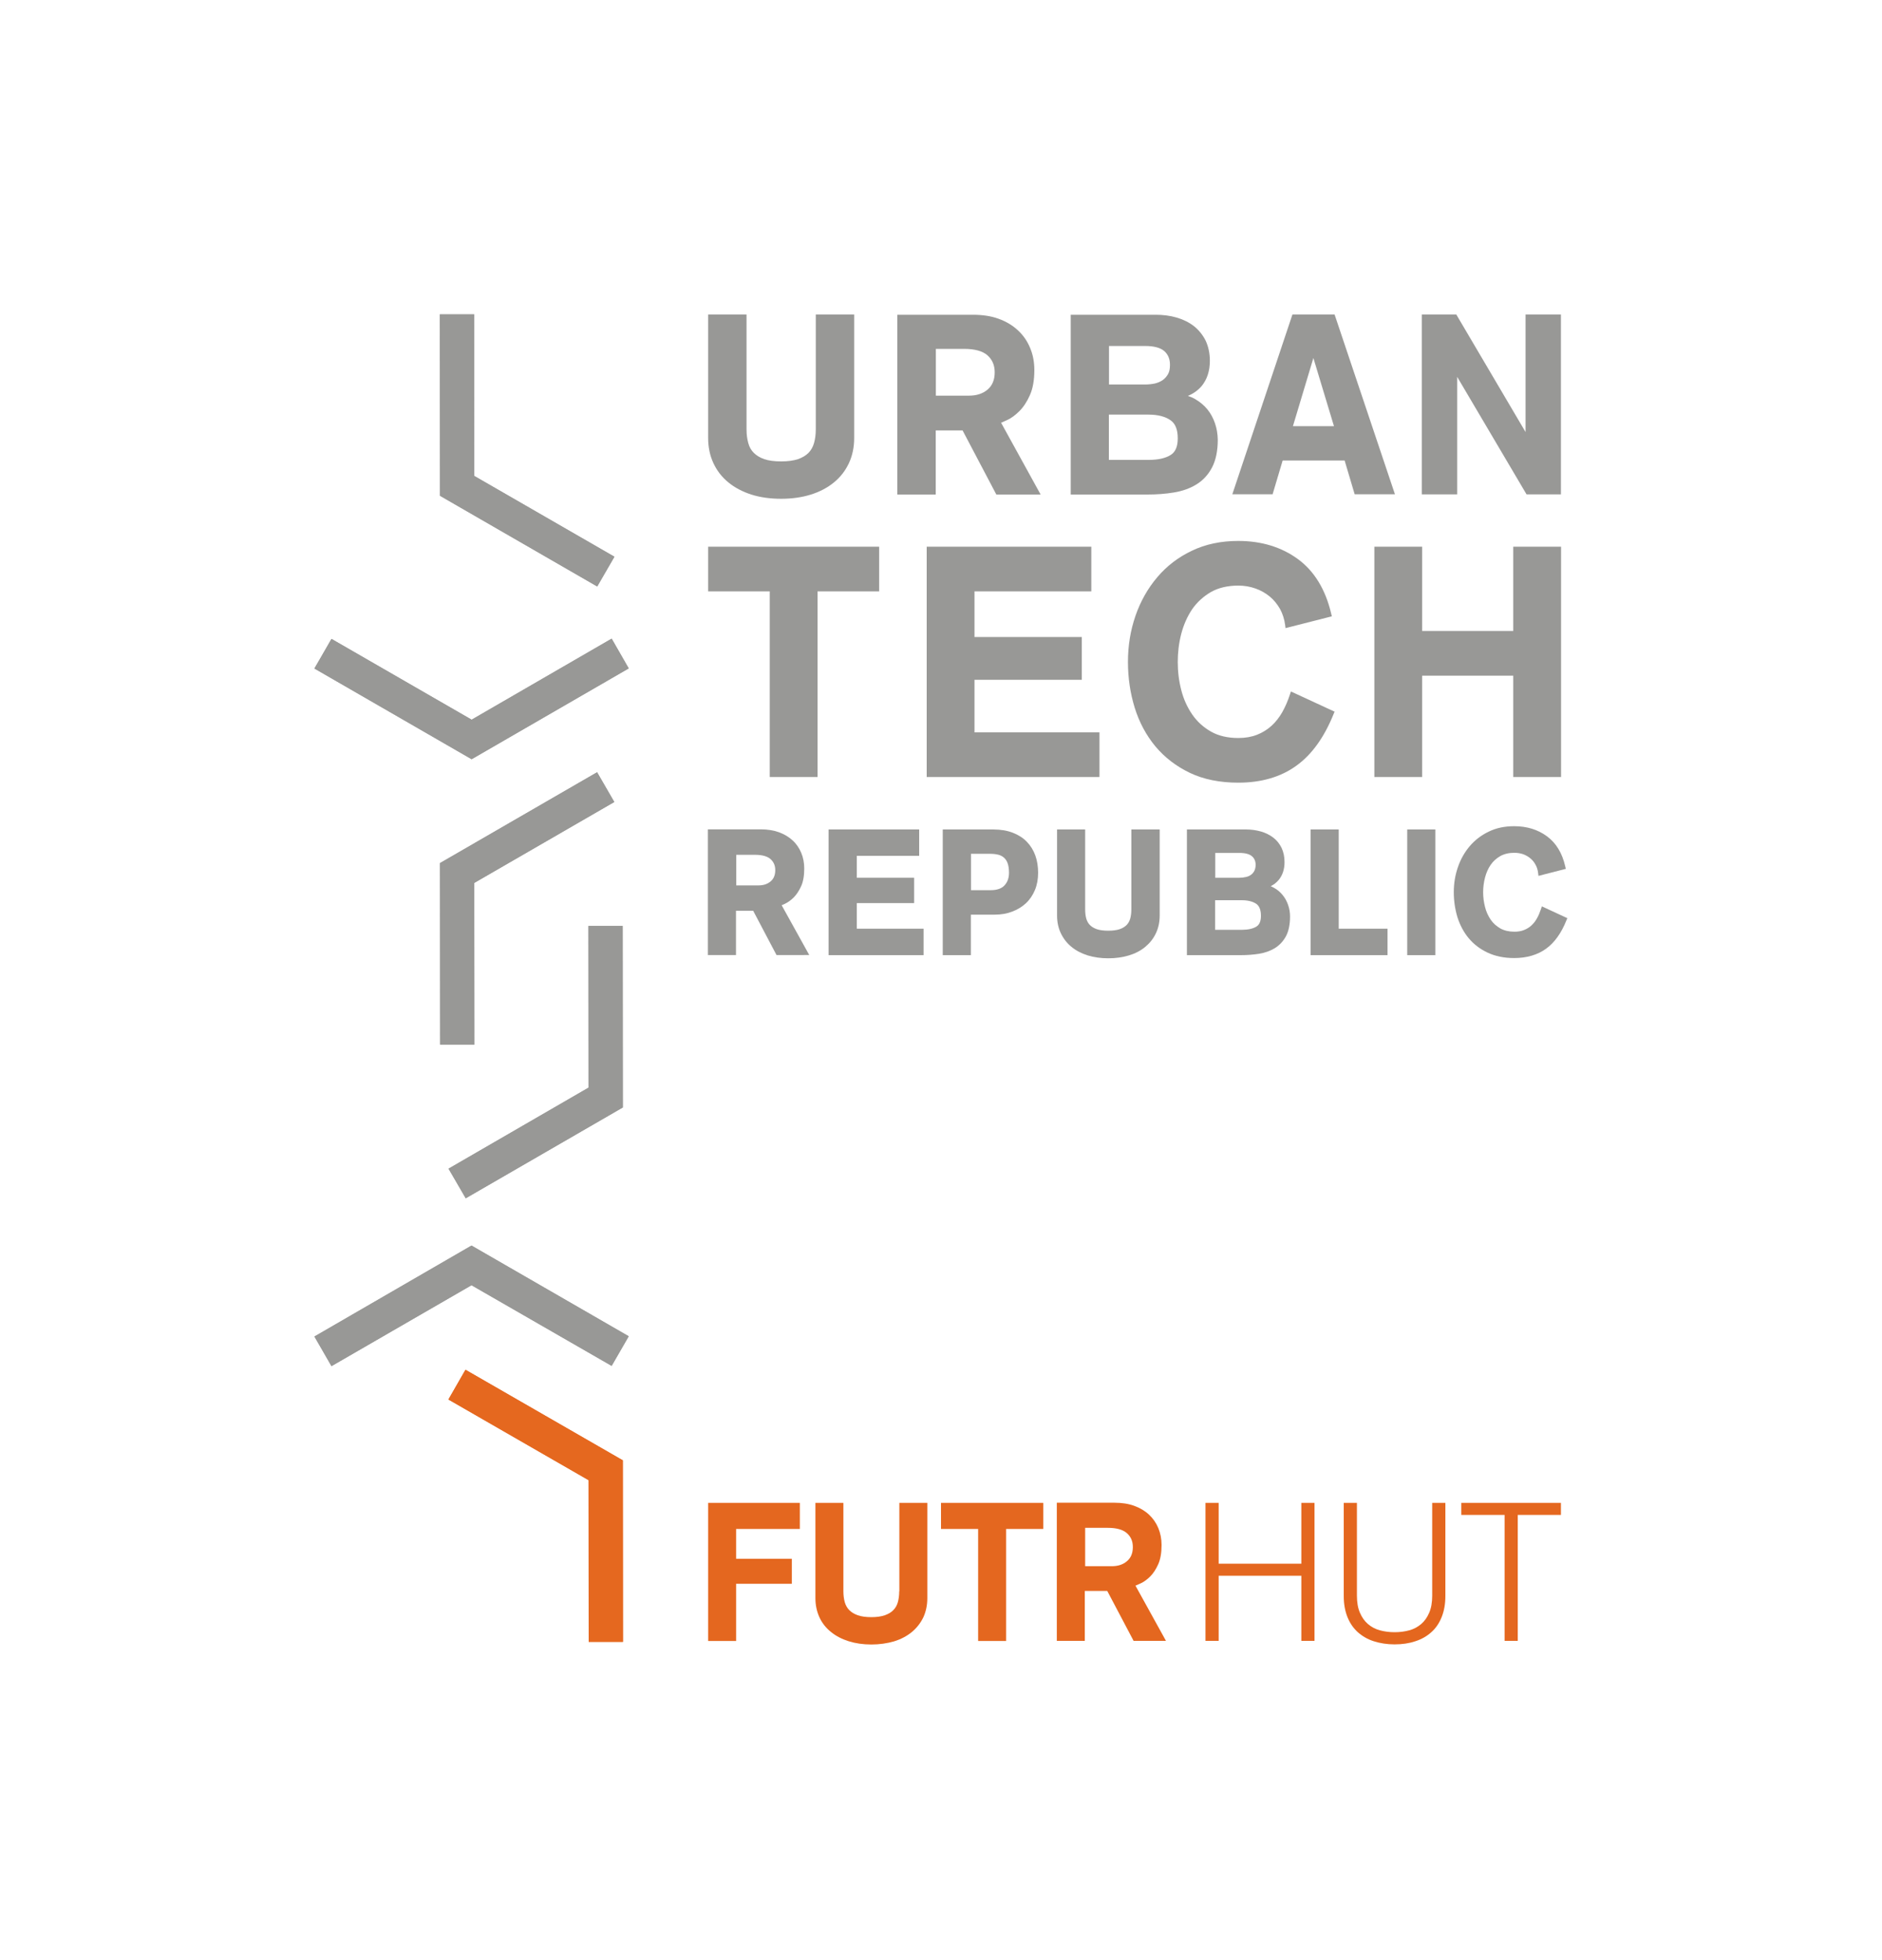 <svg xmlns="http://www.w3.org/2000/svg" xmlns:xlink="http://www.w3.org/1999/xlink" id="Ebene_1" x="0px" y="0px" viewBox="0 0 1500 1562.3" xml:space="preserve"> <rect fill="#FFFFFF" width="1500" height="1562.3"></rect> <g> <g> <g> <defs> <polygon id="SVGID_1_" points="250.6,1065.4 264.2,1089 375.8,1024.5 487.5,1088.8 501.1,1065.2 375.8,992.9 "></polygon> </defs> <clipPath id="SVGID_00000088835340527389307780000018305642589347278492_"> <use xlink:href="#SVGID_1_"></use> </clipPath> </g> <g> <defs> <polygon id="SVGID_00000070104037895976194670000009201599513358556800_" points="250.6,1065.4 264.2,1089 375.8,1024.5 487.5,1088.8 501.1,1065.2 375.8,992.9 "></polygon> </defs> <use xlink:href="#SVGID_00000070104037895976194670000009201599513358556800_" fill="#989896"></use> <clipPath id="SVGID_00000122681495878425335250000013794056110607159984_"> <use xlink:href="#SVGID_00000070104037895976194670000009201599513358556800_"></use> </clipPath> <rect x="250.6" y="992.9" clip-path="url(#SVGID_00000122681495878425335250000013794056110607159984_)" fill="#989896" width="250.5" height="96.1"></rect> </g> <g> <defs> <polygon id="SVGID_00000116210103416852926730000003098719238936360837_" points="250.6,1065.4 264.2,1089 375.8,1024.5 487.5,1088.8 501.1,1065.2 375.8,992.9 "></polygon> </defs> <clipPath id="SVGID_00000114767457943007200400000007846915949291425416_"> <use xlink:href="#SVGID_00000116210103416852926730000003098719238936360837_"></use> </clipPath> </g> </g> <g> <g> <defs> <polygon id="SVGID_00000041291681300787572710000016367537946565101488_" points="375.9,573.7 264.2,509.3 250.6,532.9 375.9,605.2 501.1,532.8 487.5,509.1 "></polygon> </defs> <clipPath id="SVGID_00000140695650107165774900000014151399403049465732_"> <use xlink:href="#SVGID_00000041291681300787572710000016367537946565101488_"></use> </clipPath> </g> <g> <defs> <polygon id="SVGID_00000096748152035537751320000011504257618726492326_" points="375.9,573.7 264.2,509.3 250.6,532.9 375.9,605.2 501.1,532.8 487.5,509.1 "></polygon> </defs> <use xlink:href="#SVGID_00000096748152035537751320000011504257618726492326_" fill="#989896"></use> <clipPath id="SVGID_00000151533594803972146700000005423582469997052830_"> <use xlink:href="#SVGID_00000096748152035537751320000011504257618726492326_"></use> </clipPath> <rect x="250.6" y="509.1" clip-path="url(#SVGID_00000151533594803972146700000005423582469997052830_)" fill="#989896" width="250.6" height="96.1"></rect> </g> <g> <defs> <polygon id="SVGID_00000004537042991199424120000005669700960967969721_" points="375.9,573.7 264.2,509.3 250.6,532.9 375.9,605.2 501.1,532.8 487.5,509.1 "></polygon> </defs> <clipPath id="SVGID_00000096044115679653191160000013952107143527448755_"> <use xlink:href="#SVGID_00000004537042991199424120000005669700960967969721_"></use> </clipPath> </g> </g> <g> <defs> <polygon id="SVGID_00000026146162101559449590000004493333552146829999_" points="357.4,1115.6 469.1,1179.9 469.2,1308.8 496.5,1308.8 496.4,1164.1 371,1091.9 "></polygon> </defs> <use xlink:href="#SVGID_00000026146162101559449590000004493333552146829999_" fill="#E4671F"></use> <clipPath id="SVGID_00000065791808628636722800000006677977727074906015_"> <use xlink:href="#SVGID_00000026146162101559449590000004493333552146829999_"></use> </clipPath> <rect x="357.4" y="1091.9" clip-path="url(#SVGID_00000065791808628636722800000006677977727074906015_)" fill="#E5681F" width="139.1" height="216.9"></rect> </g> <g> <g> <defs> <polygon id="SVGID_00000010998711519241144950000017473628210478363050_" points="469,738.1 469.1,867 357.5,931.6 371.2,955.2 496.4,882.8 496.3,738.1 "></polygon> </defs> <clipPath id="SVGID_00000093880007183050002230000002323852256233226148_"> <use xlink:href="#SVGID_00000010998711519241144950000017473628210478363050_"></use> </clipPath> </g> <g> <defs> <polygon id="SVGID_00000003792827763370060020000001600180179995726484_" points="469,738.1 469.1,867 357.5,931.6 371.2,955.2 496.4,882.8 496.3,738.1 "></polygon> </defs> <use xlink:href="#SVGID_00000003792827763370060020000001600180179995726484_" fill="#989896"></use> <clipPath id="SVGID_00000012436177040439925490000015696455475741087383_"> <use xlink:href="#SVGID_00000003792827763370060020000001600180179995726484_"></use> </clipPath> <rect x="357.5" y="738.1" clip-path="url(#SVGID_00000012436177040439925490000015696455475741087383_)" fill="#989896" width="138.9" height="217.1"></rect> </g> <g> <defs> <polygon id="SVGID_00000134958923924069314100000016974904448643531675_" points="469,738.1 469.1,867 357.5,931.6 371.2,955.2 496.4,882.8 496.3,738.1 "></polygon> </defs> <clipPath id="SVGID_00000136386802043626705910000004142388533460520111_"> <use xlink:href="#SVGID_00000134958923924069314100000016974904448643531675_"></use> </clipPath> </g> </g> <g> <g> <defs> <polygon id="SVGID_00000145770220873115004160000009908775452595639431_" points="350.7,688 350.8,832.7 378.1,832.7 378,703.8 489.6,639.3 475.9,615.6 "></polygon> </defs> <clipPath id="SVGID_00000078764658323741497350000015956437182360819629_"> <use xlink:href="#SVGID_00000145770220873115004160000009908775452595639431_"></use> </clipPath> </g> <g> <defs> <polygon id="SVGID_00000170263138842027384110000007487678346563416244_" points="350.7,688 350.8,832.7 378.1,832.7 378,703.8 489.6,639.3 475.9,615.6 "></polygon> </defs> <use xlink:href="#SVGID_00000170263138842027384110000007487678346563416244_" fill="#989896"></use> <clipPath id="SVGID_00000157272894242330982750000011902766588938042294_"> <use xlink:href="#SVGID_00000170263138842027384110000007487678346563416244_"></use> </clipPath> <rect x="350.7" y="615.6" clip-path="url(#SVGID_00000157272894242330982750000011902766588938042294_)" fill="#989896" width="138.9" height="217.1"></rect> </g> <g> <defs> <polygon id="SVGID_00000143575640921241423750000010405819391623954061_" points="350.7,688 350.8,832.7 378.1,832.7 378,703.8 489.6,639.3 475.9,615.6 "></polygon> </defs> <clipPath id="SVGID_00000127766113895980994920000012040107188991156656_"> <use xlink:href="#SVGID_00000143575640921241423750000010405819391623954061_"></use> </clipPath> </g> </g> <g> <g> <defs> <polygon id="SVGID_00000164494679894665052430000008492706217000281480_" points="350.6,250.6 350.7,395.2 476,467.5 489.7,443.8 378,379.4 377.9,250.6 "></polygon> </defs> <clipPath id="SVGID_00000030479604033952906630000003991391871558255523_"> <use xlink:href="#SVGID_00000164494679894665052430000008492706217000281480_"></use> </clipPath> </g> <g> <defs> <polygon id="SVGID_00000051350989283973294600000017737740368395304378_" points="350.6,250.6 350.7,395.2 476,467.5 489.7,443.8 378,379.4 377.9,250.6 "></polygon> </defs> <use xlink:href="#SVGID_00000051350989283973294600000017737740368395304378_" fill="#989896"></use> <clipPath id="SVGID_00000089571805684135719030000013876737044605793685_"> <use xlink:href="#SVGID_00000051350989283973294600000017737740368395304378_"></use> </clipPath> <rect x="350.6" y="250.6" clip-path="url(#SVGID_00000089571805684135719030000013876737044605793685_)" fill="#989896" width="139.1" height="216.9"></rect> </g> <g> <defs> <polygon id="SVGID_00000054238746283452789610000015173472931138858938_" points="350.6,250.6 350.7,395.2 476,467.5 489.7,443.8 378,379.4 377.9,250.6 "></polygon> </defs> <clipPath id="SVGID_00000013162151179813120140000011209387302622404229_"> <use xlink:href="#SVGID_00000054238746283452789610000015173472931138858938_"></use> </clipPath> </g> </g> <path fill="#989896" d="M650.2,250.7v91.6c0,4.1-0.5,7.7-1.4,10.9c-0.9,3.1-2.3,5.6-4.4,7.8c-2.1,2.1-4.9,3.8-8.4,5 c-3.6,1.2-8.1,1.8-13.4,1.8c-5.5,0-10-0.6-13.5-1.8c-3.4-1.2-6.2-2.9-8.3-5c-2.1-2.1-3.6-4.7-4.4-7.8c-0.9-3.2-1.4-6.8-1.4-10.9 v-91.6h-30.6v98.4c0,7.3,1.4,14.1,4.2,20.1c2.8,6,6.8,11.2,12,15.4c5.1,4.2,11.3,7.4,18.4,9.7c7,2.2,15,3.3,23.6,3.3 c8.5,0,16.4-1.1,23.5-3.3c7.1-2.2,13.4-5.5,18.5-9.7c5.2-4.2,9.2-9.4,12-15.4c2.8-6,4.2-12.7,4.2-20.1v-98.4H650.2z"></path> <path fill="#989896" d="M797.9,337c1.4-0.6,3-1.3,4.9-2.2c3.3-1.5,6.5-3.9,9.7-7.1c3.2-3.2,6-7.4,8.3-12.6 c2.4-5.3,3.6-12.1,3.6-20.1c0-6.4-1.1-12.3-3.4-17.7c-2.2-5.4-5.5-10.1-9.7-14c-4.2-3.9-9.3-7-15.4-9.2c-6-2.2-12.9-3.2-20.6-3.2 h-60.1v143.3h30.6v-51.1h21.4l26.9,51.1h35.3L797.9,337z M792.8,296.8c0,6-1.9,10.5-5.6,13.7c-3.9,3.3-8.8,4.9-15,4.9h-26.3v-37.3 h22.4c8.5,0,14.8,1.7,18.7,5.1C790.9,286.7,792.8,291.1,792.8,296.8"></path> <path fill="#989896" d="M968.4,337.5c-1.4-4.1-3.4-7.9-6.1-11.2c-2.7-3.3-6.1-6.1-10-8.3c-1.7-1-3.6-1.8-5.6-2.4 c4.5-1.8,8.1-4.5,11-7.8c4.3-5.2,6.6-12,6.6-20.2c0-6-1.2-11.4-3.4-16.1c-2.3-4.6-5.5-8.5-9.4-11.6c-3.9-3-8.6-5.3-13.8-6.8 c-5.2-1.5-10.8-2.2-16.7-2.2h-67.6v143.3h61.3c7.2,0,14.2-0.5,20.8-1.6c6.8-1.1,12.8-3.2,18-6.4c5.3-3.2,9.5-7.8,12.5-13.5 c3-5.7,4.6-13.2,4.6-22.2C970.5,345.9,969.8,341.6,968.4,337.5 M930.9,298.3c-1.1,1.9-2.5,3.5-4.2,4.7c-1.8,1.2-3.8,2.1-6.2,2.7 c-2.5,0.5-5.1,0.8-7.8,0.8h-28.8v-30.7h28.8c7.1,0,12.2,1.4,15.3,4.1c3,2.7,4.5,6.3,4.5,11C932.5,294,932,296.4,930.9,298.3 M938.7,349.5c0,6.5-1.9,10.9-5.7,13.2c-4.1,2.6-10,3.9-17.5,3.9h-31.7v-36.1h31.5c7.4,0,13.3,1.5,17.5,4.4 C936.8,337.6,938.7,342.4,938.7,349.5"></path> <path fill="#989896" d="M1063.7,250.7h-33.6l-47.9,143.3h32.1l8-26.9h49.4l8,26.9h32.1L1063.7,250.7z M1063.2,339.7h-32.7 l16.3-54.3L1063.2,339.7z"></path> <polygon fill="#989896" points="1215.9,250.7 1215.9,344.4 1160.7,250.7 1133.2,250.7 1133.2,394.1 1161.4,394.1 1161.4,300.4 1216.7,394.1 1244.1,394.1 1244.1,250.7 "></polygon> <polygon fill="#989896" points="564.4,435.8 564.4,471.4 613.5,471.4 613.5,619.4 651.6,619.4 651.6,471.4 700.7,471.4 700.7,435.8 "></polygon> <polygon fill="#989896" points="776.7,583.8 776.7,541.9 862.2,541.9 862.2,507.8 776.7,507.8 776.7,471.4 869.8,471.4 869.8,435.8 738.6,435.8 738.6,619.4 876.3,619.4 876.3,583.8 "></polygon> <path fill="#989896" d="M1028.9,551.2l-0.8,2.4c-1.6,5-3.7,9.8-6.1,14.1c-2.4,4.2-5.3,7.9-8.6,10.9c-3.3,3-7.2,5.4-11.5,7.1 c-4.3,1.7-9.3,2.6-14.9,2.6c-8.5,0-15.8-1.7-21.8-5.1c-6-3.4-11.1-8-15-13.7c-3.9-5.7-6.9-12.2-8.7-19.4 c-1.9-7.3-2.8-14.8-2.8-22.5c0-7.5,0.9-15,2.8-22.4c1.9-7.2,4.8-13.8,8.7-19.6c3.9-5.6,9-10.2,15-13.7c6-3.4,13.4-5.1,21.8-5.1 c4.8,0,9.3,0.8,13.6,2.3c4.3,1.5,8.1,3.7,11.4,6.4c3.3,2.7,6,6.1,8.2,9.9c2.1,3.9,3.5,8.2,4.1,12.9l0.3,2.4l36.9-9.4l-0.5-2.1 c-4.5-19.2-13.4-33.9-26.5-43.5c-13.1-9.6-29.1-14.5-47.6-14.5c-13.7,0-26.1,2.6-36.9,7.8c-10.8,5.1-20.1,12.2-27.6,21.1 c-7.5,8.8-13.4,19.2-17.4,30.8c-4,11.6-6,23.9-6,36.7c0,12.7,1.8,25,5.4,36.6c3.6,11.6,9.2,22,16.5,30.8 c7.4,8.8,16.6,15.9,27.5,21.1c10.9,5.2,23.9,7.8,38.5,7.8c18.3,0,33.9-4.5,46.3-13.5c12.4-8.9,22.3-22.8,29.7-41.2l0.8-1.9 L1028.9,551.2z"></path> <polygon fill="#989896" points="1206.1,435.8 1206.1,503 1133.5,503 1133.5,435.8 1095.4,435.8 1095.4,619.4 1133.5,619.4 1133.5,538.6 1206.1,538.6 1206.1,619.4 1244.2,619.4 1244.2,435.8 "></polygon> <path fill="#989896" d="M623,721.6c0.8-0.4,1.7-0.8,2.7-1.2c2.3-1.1,4.7-2.8,6.9-5c2.2-2.2,4.2-5.2,5.9-8.9 c1.7-3.7,2.5-8.5,2.5-14.2c0-4.5-0.8-8.7-2.4-12.5c-1.6-3.8-3.9-7.2-6.9-9.9c-3-2.8-6.6-4.9-10.9-6.5c-4.2-1.5-9.1-2.3-14.4-2.3 h-42.2v100.2h22.4v-35.3h13.7l18.6,35.3H645L623,721.6z M617.9,693.6c0,3.9-1.2,6.9-3.7,9c-2.6,2.2-5.8,3.2-9.9,3.2h-17.5v-24.4 h14.8c5.7,0,9.9,1.1,12.5,3.4C616.6,687,617.9,689.9,617.9,693.6"></path> <polygon fill="#989896" points="682.9,740.3 682.9,719.9 728.6,719.9 728.6,699.7 682.9,699.7 682.9,682.2 732.6,682.2 732.6,661.2 660.4,661.2 660.4,761.4 736.1,761.4 736.1,740.3 "></polygon> <path fill="#989896" d="M825.2,682c-1.5-4.2-3.8-7.9-6.8-11c-3-3.1-6.8-5.5-11.2-7.2c-4.4-1.7-9.6-2.6-15.5-2.6h-40.3v100.2h22.4 v-32.3h19.1c5,0,9.7-0.8,13.8-2.4c4.2-1.6,7.9-3.8,11-6.7c3.1-2.9,5.5-6.5,7.2-10.6c1.7-4.1,2.5-8.7,2.5-13.7 C827.4,690.8,826.7,686.2,825.2,682 M804.2,695.7c0,4.2-1.2,7.5-3.6,10.1c-2.3,2.5-6,3.8-11,3.8h-15.7v-29h15 c2.4,0,4.6,0.2,6.6,0.7c1.8,0.4,3.3,1.2,4.6,2.3c1.3,1.1,2.3,2.6,3,4.5C803.8,690.1,804.2,692.6,804.2,695.7"></path> <path fill="#989896" d="M901.7,661.2V725c0,2.7-0.3,5.2-0.9,7.3c-0.6,2-1.5,3.7-2.9,5.1c-1.4,1.4-3.2,2.5-5.5,3.3 c-2.4,0.8-5.5,1.2-9.1,1.2c-3.7,0-6.8-0.4-9.1-1.2c-2.3-0.8-4.1-1.9-5.5-3.3c-1.4-1.4-2.3-3.1-2.9-5.1c-0.6-2.1-0.9-4.6-0.9-7.3 v-63.8h-22.4v68.6c0,5.2,1,9.9,3,14.1c2,4.2,4.8,7.9,8.5,10.9c3.6,3,8,5.2,12.9,6.8c4.9,1.5,10.4,2.3,16.5,2.3 c5.9,0,11.4-0.8,16.4-2.3c5-1.5,9.4-3.8,13-6.8c3.6-3,6.5-6.6,8.5-10.9c2-4.2,3-9,3-14.1v-68.6H901.7z"></path> <path fill="#989896" d="M1026.7,721.5c-1-2.9-2.4-5.6-4.4-8c-1.9-2.4-4.3-4.4-7.1-5.9c-0.8-0.4-1.6-0.8-2.4-1.2 c2.5-1.2,4.6-2.9,6.3-4.9c3.1-3.7,4.7-8.5,4.7-14.3c0-4.3-0.8-8.1-2.4-11.4c-1.6-3.3-3.9-6.1-6.7-8.2c-2.8-2.1-6-3.7-9.8-4.8 c-3.6-1-7.6-1.6-11.7-1.6H946v100.2h43c5.1,0,9.9-0.4,14.5-1.1c4.8-0.8,9-2.3,12.6-4.5c3.7-2.3,6.7-5.5,8.9-9.6 c2.1-4,3.2-9.3,3.2-15.6C1028.2,727.4,1027.7,724.4,1026.7,721.5 M999.7,694.3c-0.7,1.3-1.6,2.3-2.7,3.1c-1.1,0.8-2.5,1.4-4,1.7 c-1.7,0.4-3.4,0.6-5.2,0.6h-19.2v-19.8h19.2c4.7,0,8.1,0.9,10.1,2.7c2,1.7,2.9,4.1,2.9,7.1C1000.7,691.6,1000.3,693.1,999.7,694.3 M1005,730c0,4.3-1.2,7.1-3.6,8.6c-2.7,1.7-6.7,2.6-11.7,2.6h-21.2v-23.6h21.1c5,0,8.9,1,11.7,2.9 C1003.7,722.2,1005,725.3,1005,730"></path> <polygon fill="#989896" points="1067,740.3 1067,661.2 1044.6,661.2 1044.6,761.4 1105.9,761.4 1105.9,740.3 "></polygon> <rect x="1121.6" y="661.2" fill="#989896" width="22.4" height="100.2"></rect> <path fill="#989896" d="M1228.9,722.5l-0.8,2.4c-0.9,2.6-1.9,5.1-3.2,7.3c-1.2,2.2-2.7,4-4.4,5.6c-1.7,1.5-3.6,2.7-5.9,3.6 c-2.2,0.9-4.8,1.3-7.6,1.3c-4.3,0-8.1-0.9-11.2-2.6c-3.1-1.8-5.7-4.1-7.7-7c-2-3-3.6-6.4-4.5-10.1c-1-3.8-1.5-7.8-1.5-11.8 c0-3.9,0.5-7.9,1.5-11.7c1-3.8,2.5-7.2,4.5-10.1c2-2.9,4.6-5.2,7.7-7c3.1-1.7,6.8-2.6,11.2-2.6c2.4,0,4.8,0.4,6.9,1.1 c2.2,0.8,4.1,1.9,5.8,3.3c1.7,1.4,3.1,3.1,4.1,5c1.1,1.9,1.8,4.1,2.1,6.6l0.3,2.4l21.8-5.6l-0.5-2.1c-2.4-10.5-7.3-18.6-14.6-23.9 c-7.2-5.3-15.9-8-26.1-8c-7.5,0-14.3,1.4-20.2,4.3c-5.9,2.8-11,6.7-15.1,11.5c-4.1,4.8-7.3,10.4-9.5,16.8c-2.2,6.3-3.3,13-3.3,20 c0,6.9,1,13.6,2.9,19.9c2,6.3,5,12,9,16.8c4,4.8,9.1,8.7,15.1,11.5c6,2.8,13,4.3,21.1,4.3c10,0,18.6-2.5,25.4-7.4 c6.8-4.9,12.2-12.5,16.2-22.5l0.8-1.9L1228.9,722.5z"></path> <g> <polygon fill="#E4671F" points="564.4,1308.1 586.7,1308.1 586.7,1262.5 631.1,1262.5 631.1,1242.6 586.7,1242.6 586.7,1218.8 637.5,1218.8 637.5,1198 564.4,1198 "></polygon> <path fill="#E4671F" d="M716.7,1268.5c0,3.2-0.4,6.2-1.1,8.7c-0.7,2.5-1.9,4.6-3.6,6.3c-1.7,1.8-4,3.1-6.8,4.1 c-2.9,1-6.5,1.5-10.7,1.5c-4.3,0-8-0.5-10.8-1.5c-2.8-1-5-2.3-6.8-4.1c-1.7-1.7-2.9-3.9-3.6-6.3c-0.7-2.5-1.1-5.5-1.1-8.7V1198 h-22.3v75.9c0,5.6,1.1,10.7,3.2,15.3c2.1,4.6,5.2,8.5,9.2,11.7c3.9,3.2,8.7,5.7,14.1,7.4c5.4,1.7,11.5,2.6,18.1,2.6 c6.5,0,12.6-0.9,18.1-2.5c5.5-1.7,10.2-4.2,14.1-7.4c3.9-3.2,7-7.2,9.2-11.7c2.1-4.6,3.2-9.7,3.2-15.3V1198h-22.3V1268.5z"></path> <polygon fill="#E4671F" points="750,1218.8 779.6,1218.8 779.6,1308.1 801.9,1308.1 801.9,1218.8 831.5,1218.8 831.5,1198 750,1198 "></polygon> <path fill="#E4671F" d="M909.5,1262c2.5-1.2,4.9-3,7.3-5.4c2.4-2.4,4.5-5.6,6.3-9.6c1.8-4,2.7-9.2,2.7-15.4 c0-4.9-0.9-9.4-2.6-13.5c-1.7-4.1-4.2-7.7-7.4-10.7c-3.2-3-7.1-5.3-11.7-7c-4.6-1.7-9.9-2.5-15.7-2.5h-46.1v110.1h22.3v-39.8h17.9 l21,39.8h25.8L905,1264C906.2,1263.5,907.7,1262.8,909.5,1262z M864.8,1217.9h18.2c6.8,0,11.9,1.4,15.1,4.2 c3.2,2.8,4.8,6.4,4.8,11.1c0,4.9-1.5,8.6-4.7,11.3c-3.1,2.7-7.2,4-12.1,4h-21.2V1217.9z"></path> <polygon fill="#E4671F" points="1037.2,1246.5 971.3,1246.5 971.3,1198 960.8,1198 960.8,1308 971.3,1308 971.3,1256.1 1037.2,1256.1 1037.2,1308 1047.7,1308 1047.7,1198 1037.2,1198 "></polygon> <path fill="#E4671F" d="M1141.5,1272c0,5.4-0.8,9.9-2.4,13.6c-1.6,3.7-3.7,6.7-6.4,9c-2.7,2.3-5.8,4-9.5,5 c-3.7,1-7.5,1.5-11.7,1.5c-4.1,0-8-0.5-11.7-1.5c-3.7-1-6.8-2.7-9.5-5c-2.7-2.3-4.8-5.3-6.4-9c-1.6-3.7-2.4-8.2-2.4-13.6v-74H1071 v74.3c0,6.3,1,11.8,2.9,16.6c1.9,4.8,4.6,8.8,8.2,12.1c3.6,3.2,7.8,5.7,12.8,7.3c5,1.6,10.5,2.5,16.6,2.5c6.1,0,11.6-0.8,16.6-2.5 c5-1.6,9.3-4.1,12.8-7.3c3.6-3.2,6.3-7.3,8.2-12.1c1.9-4.8,2.9-10.3,2.9-16.6V1198h-10.5V1272z"></path> <polygon fill="#E4671F" points="1164.7,1198 1164.7,1207.6 1199.2,1207.6 1199.2,1308 1209.7,1308 1209.7,1207.6 1244.1,1207.6 1244.1,1198 "></polygon> </g> </g> </svg>